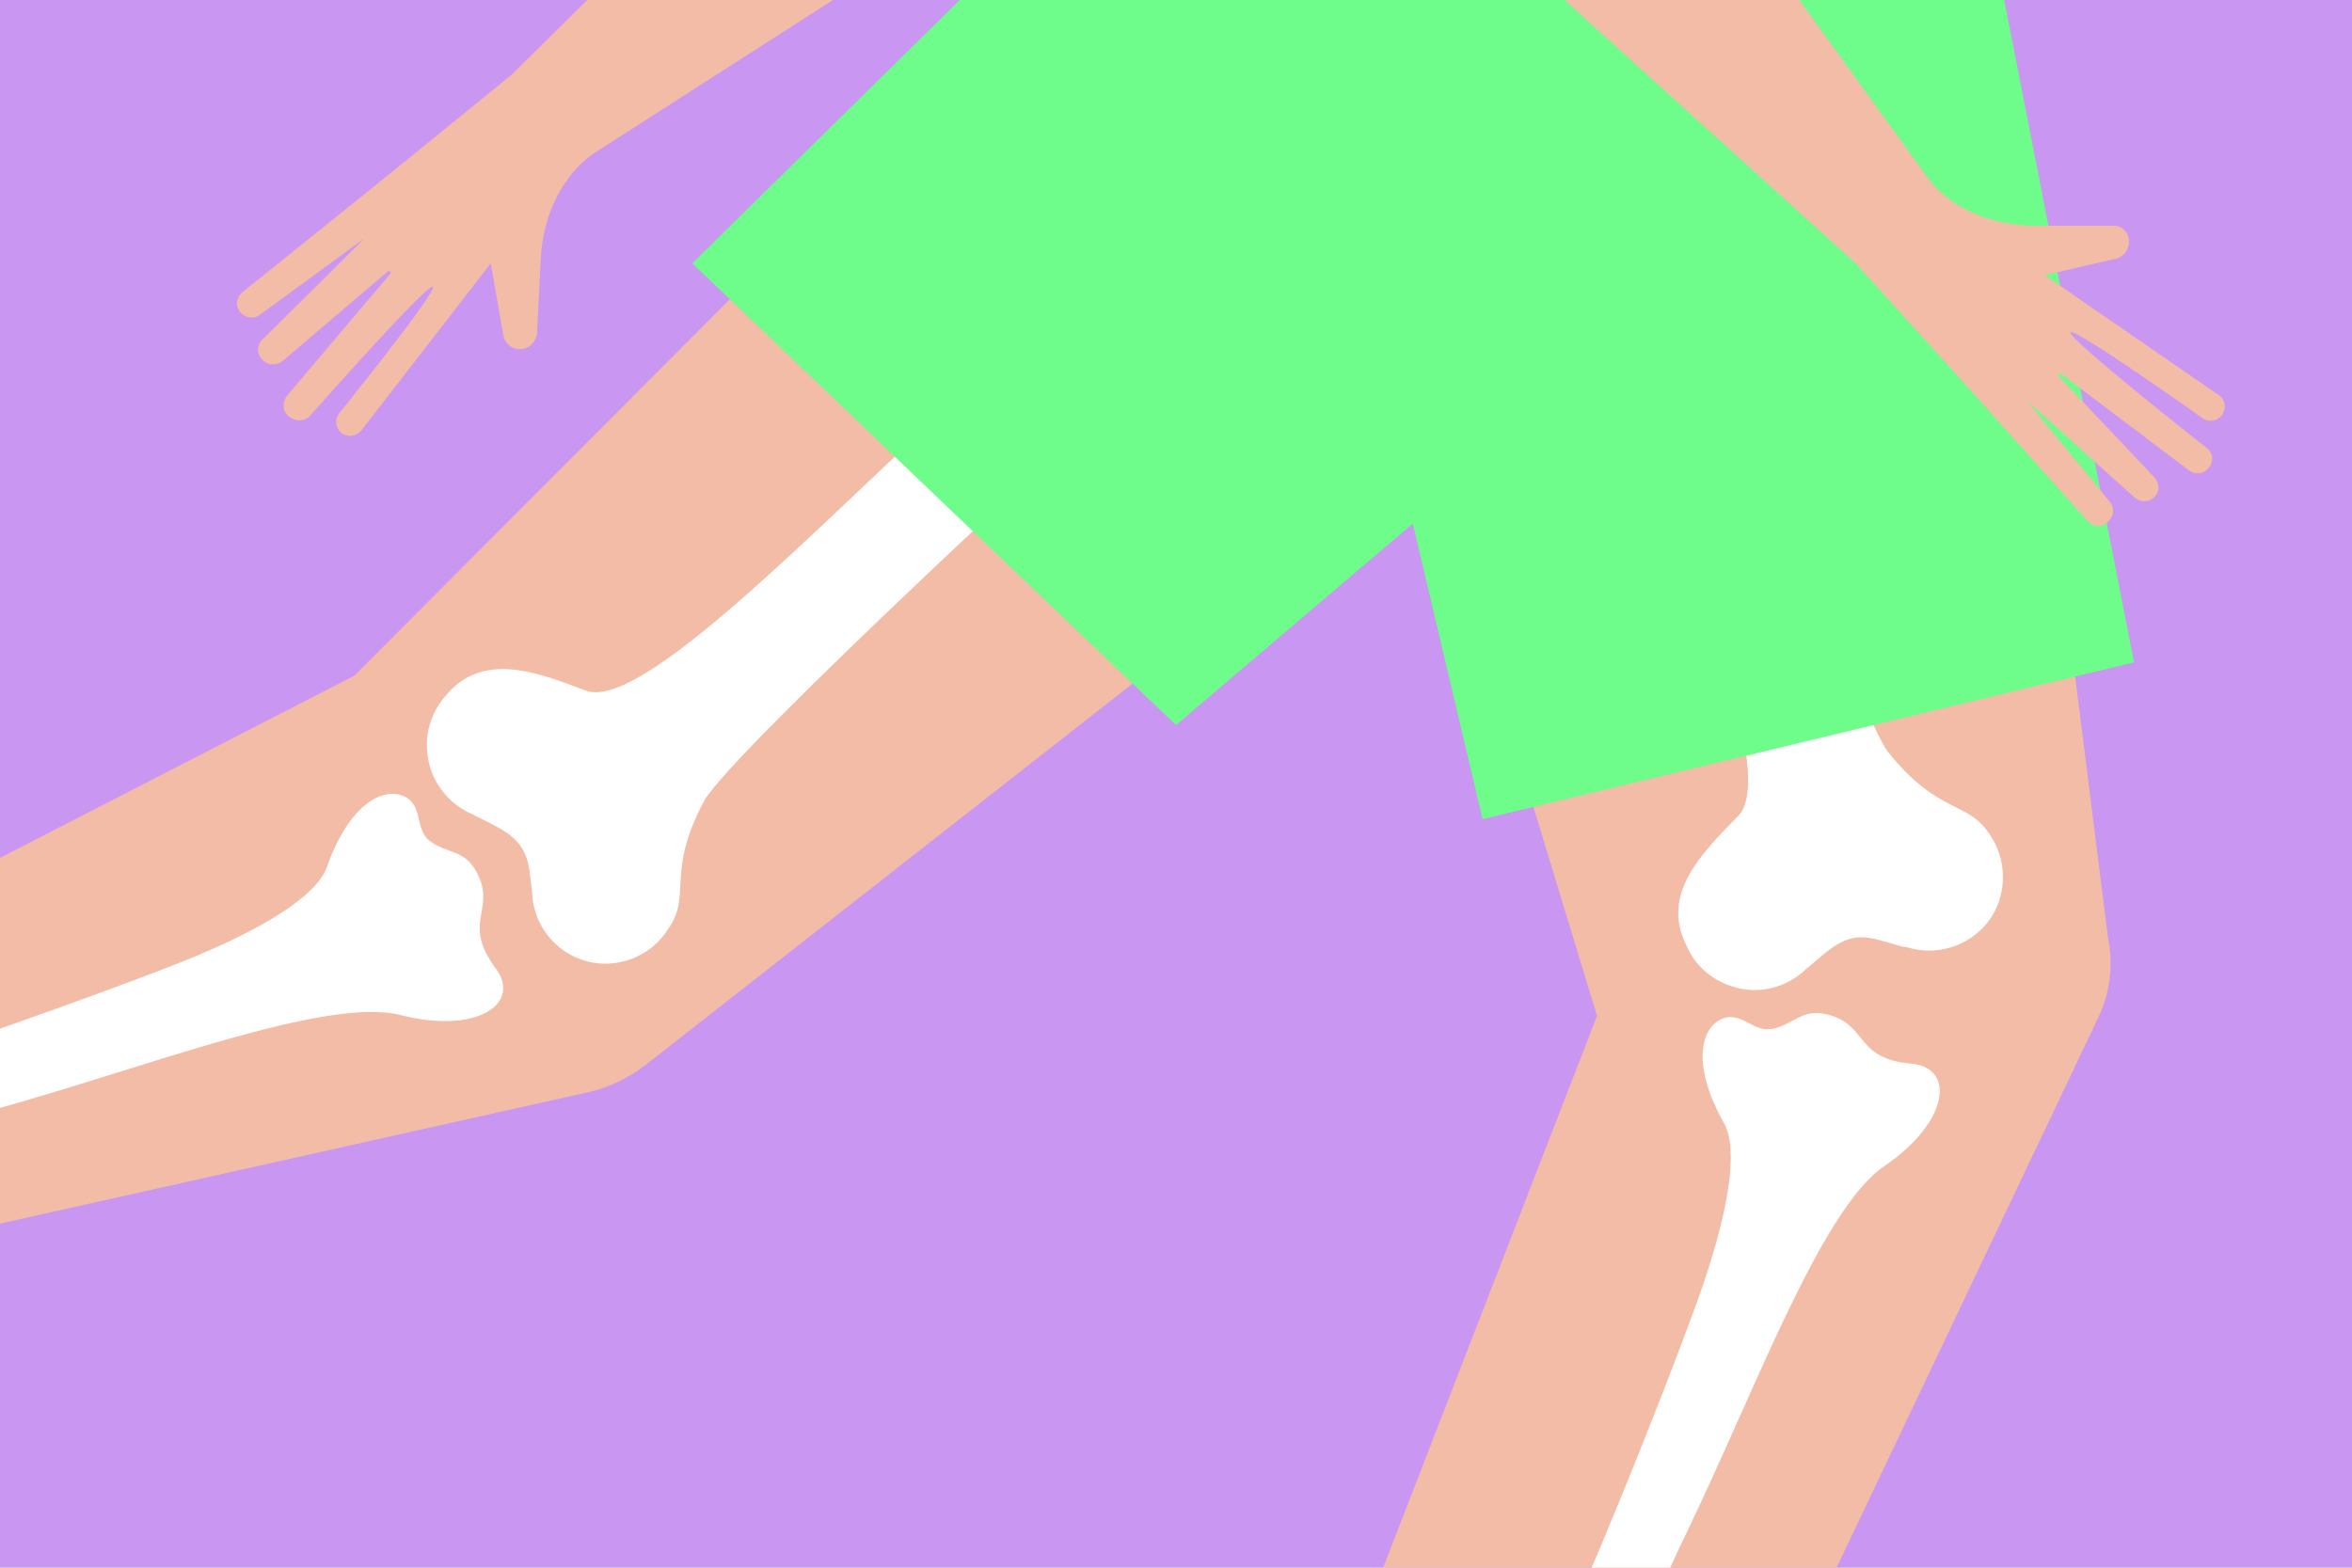 <?xml version="1.0" encoding="UTF-8"?>
<svg xmlns="http://www.w3.org/2000/svg" xmlns:xlink="http://www.w3.org/1999/xlink" id="Calque_1" version="1.1" viewBox="0 0 300 200">
  <defs>
    <style>
      .st0 {
        fill: none;
      }

      .st1 {
        fill: #f3bca6;
      }

      .st2 {
        fill: #c996f1;
      }

      .st3 {
        fill: #ad4b4b;
      }

      .st4 {
        fill: #6efc8a;
      }

      .st5 {
        fill: #fff;
      }

      .st6 {
        fill: #383838;
      }

      .st7 {
        display: none;
      }

      .st8 {
        clip-path: url(#clippath);
      }
    </style>
    <clipPath id="clippath">
      <rect class="st0" y="0" width="300" height="200"></rect>
    </clipPath>
  </defs>
  <g id="ILLUSTRATION">
    <g>
      <g id="SVGID">
        <rect class="st2" y="0" width="300" height="200"></rect>
      </g>
      <g class="st8">
        <g>
          <path class="st1" d="M156.5-25.4l47.2,155-50.6,130.6,52.9-.8,61.6-129.5c1.5-3.1,2-6.7,1.3-10.1l-14.4-114.5-98-30.7Z"></path>
          <path class="st5" d="M219.4,130.1c-2.5,1.3-3.6,5.9.5,13.2,1.9,3.4.5,11.2-2.6,20.4s-21.5,56.5-29,66.2c-7.4,9.7-8.7,11.1-10.5,13s-3.6,4.5-.7,6.7c2.9,2.2,4.9-.3,6.4-2.3s5.8,3.3,9.8,3.4c4,.1,6-4,6.2-9.5s6.7-27.2,15.5-45.4,17.2-41.4,25.3-47c8.4-5.7,9.1-12.6,3.5-13.1-7-.6-5.6-4.6-10.1-6.1-3.9-1.3-4.9,1.3-7.9,1.7-2.3.3-3.9-2.5-6.4-1.2Z"></path>
          <path class="st5" d="M193.5-49.9c-12.9,8.3-17.5,20.7-13.2,31.5,4.3,10.8,15.6,30.1,23.5,55.3,7.8,25.2,23.8,61.3,17.9,67.2-4.7,4.8-9.9,10-6.6,16.5h0c1,2.4,3,4.3,5.7,5.2,3.5,1.2,7.1.2,9.6-2.2,2.8-2.3,4.8-4.6,8.3-3.9,1.6.3,2.8.8,4.1,1.1.1,0,.2,0,.3,0,4.9,1.6,10.3-1,11.9-5.9.9-2.8.5-5.8-1-8.1-2.8-4.8-6.6-2.6-13.2-10.9-4.2-5.4-25.7-67.3-30.5-83.2s-11.6-18.8-9.7-21.8c1.9-2.9,2.6-4.5,1-7.5s-1.6-11.5.8-13.5c2.3-2,11.2-1.1,12-10,.9-8.8-8-18.2-20.9-9.9Z"></path>
          <path class="st1" d="M247.4,6.6L82.3,135.9c-2.1,1.6-4.5,2.8-7.1,3.4l-154.4,34.5-2-22.6L45.2,86.2,156.5-25.4l81.4-20.1,9.5,52.1Z"></path>
          <path class="st5" d="M51.3,101.5c-2.6-1-6.8,1.2-9.6,9.1-1.3,3.7-8.1,7.8-17,11.5-8.9,3.7-56.6,21.1-68.8,22-12.2.9-14.1.8-16.7.7-2.6-.1-5.8.3-5.5,3.9.2,3.6,3.5,3.5,6,3.3s1.3,6.5,3.9,9.6c2.6,3.1,6.9,1.8,11.2-1.6s24.8-13,44.3-18.4,42.5-14.5,52-12.1c9.8,2.5,15.5-1.5,12.1-6-4.2-5.7-.2-7.3-2.1-11.6-1.6-3.8-4.2-2.8-6.5-4.8-1.7-1.6-.6-4.6-3.3-5.6Z"></path>
          <path class="st5" d="M204.3.2c-12.8-8.4-26-7.7-34.2.6-8.2,8.3-21.2,26.5-41.1,43.8-19.9,17.3-46.4,46.5-54.3,43.5-6.3-2.4-13.1-5-17.8.6h0c-1.7,1.9-2.7,4.5-2.4,7.3.3,3.6,2.7,6.6,5.8,7.9,3.2,1.7,6.1,2.6,7,6,.4,1.6.4,2.9.6,4.2v.3c.5,5.2,5.1,9,10.2,8.5,3-.3,5.5-1.9,7-4.2,3.3-4.5-.3-7.1,4.7-16.5,3.2-6,51.3-50.6,63.9-61.5,12.6-10.9,12.5-18.1,15.9-17.5s5.2.5,7.3-2.1,9.9-6.1,12.6-4.7c2.7,1.4,5.5,9.8,14,7,8.5-2.9,13.6-14.8.8-23.2Z"></path>
          <polygon class="st3" points="178.1 60.7 247.4 6.6 249.6 12.3 178.1 60.7"></polygon>
          <polygon class="st4" points="88.3 33.6 150 92.5 180.2 66.8 189.1 104.5 272.2 84.5 254.5 -5.8 128.3 -5.8 88.3 33.6"></polygon>
          <path class="st1" d="M269.1,64l-10.6-12.9,13.8,12.4c.7.6,1.7.6,2.4,0,.8-.7.8-1.8.1-2.6l-12.2-12.9c-.2-.2.1-.4.3-.3l16.3,12.3c.8.6,1.9.5,2.5-.3.7-.8.6-2-.3-2.6,0,0-17.9-14.1-17.3-14.7s16.9,11,16.9,11c.9.6,2.2.2,2.6-.8.4-.8.1-1.7-.6-2.2l-22.2-15.3,9.1-2.1c1.3-.3,2-1.8,1.5-3-.4-.8-1.1-1.3-2-1.2h-10c-9.7-.2-13.5-6.1-13.5-6.1l-92.5-128.1c-6.8-8.6-7.5-20.5-1.7-29.9l54.4-87.2c7.8-12.5,5-28.9-6.6-38.1h0c-14.9-11.9-37-6.4-44.7,11.1l-62.9,120.6c-6.4,12.4-3.9,27.5,6.2,37.1L236.7,33.6l13.4,14.8,16.2,18.1c.6.7,1.6.8,2.3.3,1-.7,1.2-1.9.5-2.8Z"></path>
          <path class="st1" d="M33.1,40.2l13.4-9.8-13.1,13c-.6.6-.7,1.7,0,2.4.6.8,1.8.9,2.6.3l13.5-11.5c.2,0,.4,0,.3.3l-13.2,15.6c-.6.8-.6,1.9.2,2.6.8.7,2,.7,2.7,0,0,0,15.1-17.1,15.7-16.5s-12,16.2-12,16.2c-.6.9-.3,2.1.6,2.6.8.4,1.7.2,2.3-.5l16.5-21.3,1.6,9.2c.2,1.3,1.7,2.1,2.9,1.6.8-.3,1.3-1.1,1.4-1.9l.5-10c.8-9.6,7-13.1,7-13.1l133-85.3c9-6.3,20.9-6.3,29.9,0L322.8-6.9c12.1,8.5,28.6,6.6,38.4-4.4h0c12.7-14.2,8.4-36.6-8.6-45.2l-117-69.5c-12-7.1-27.2-5.4-37.4,4.1L65.3,9.5l-15.5,12.6-18.9,15.2c-.7.6-.9,1.6-.4,2.3.5.9,1.8,1.2,2.6.6Z"></path>
        </g>
      </g>
    </g>
  </g>
  <g id="COVER_UP" class="st7">
    <rect class="st6" x="-162.3" y="-300" width="5081.4" height="300"></rect>
  </g>
</svg>
